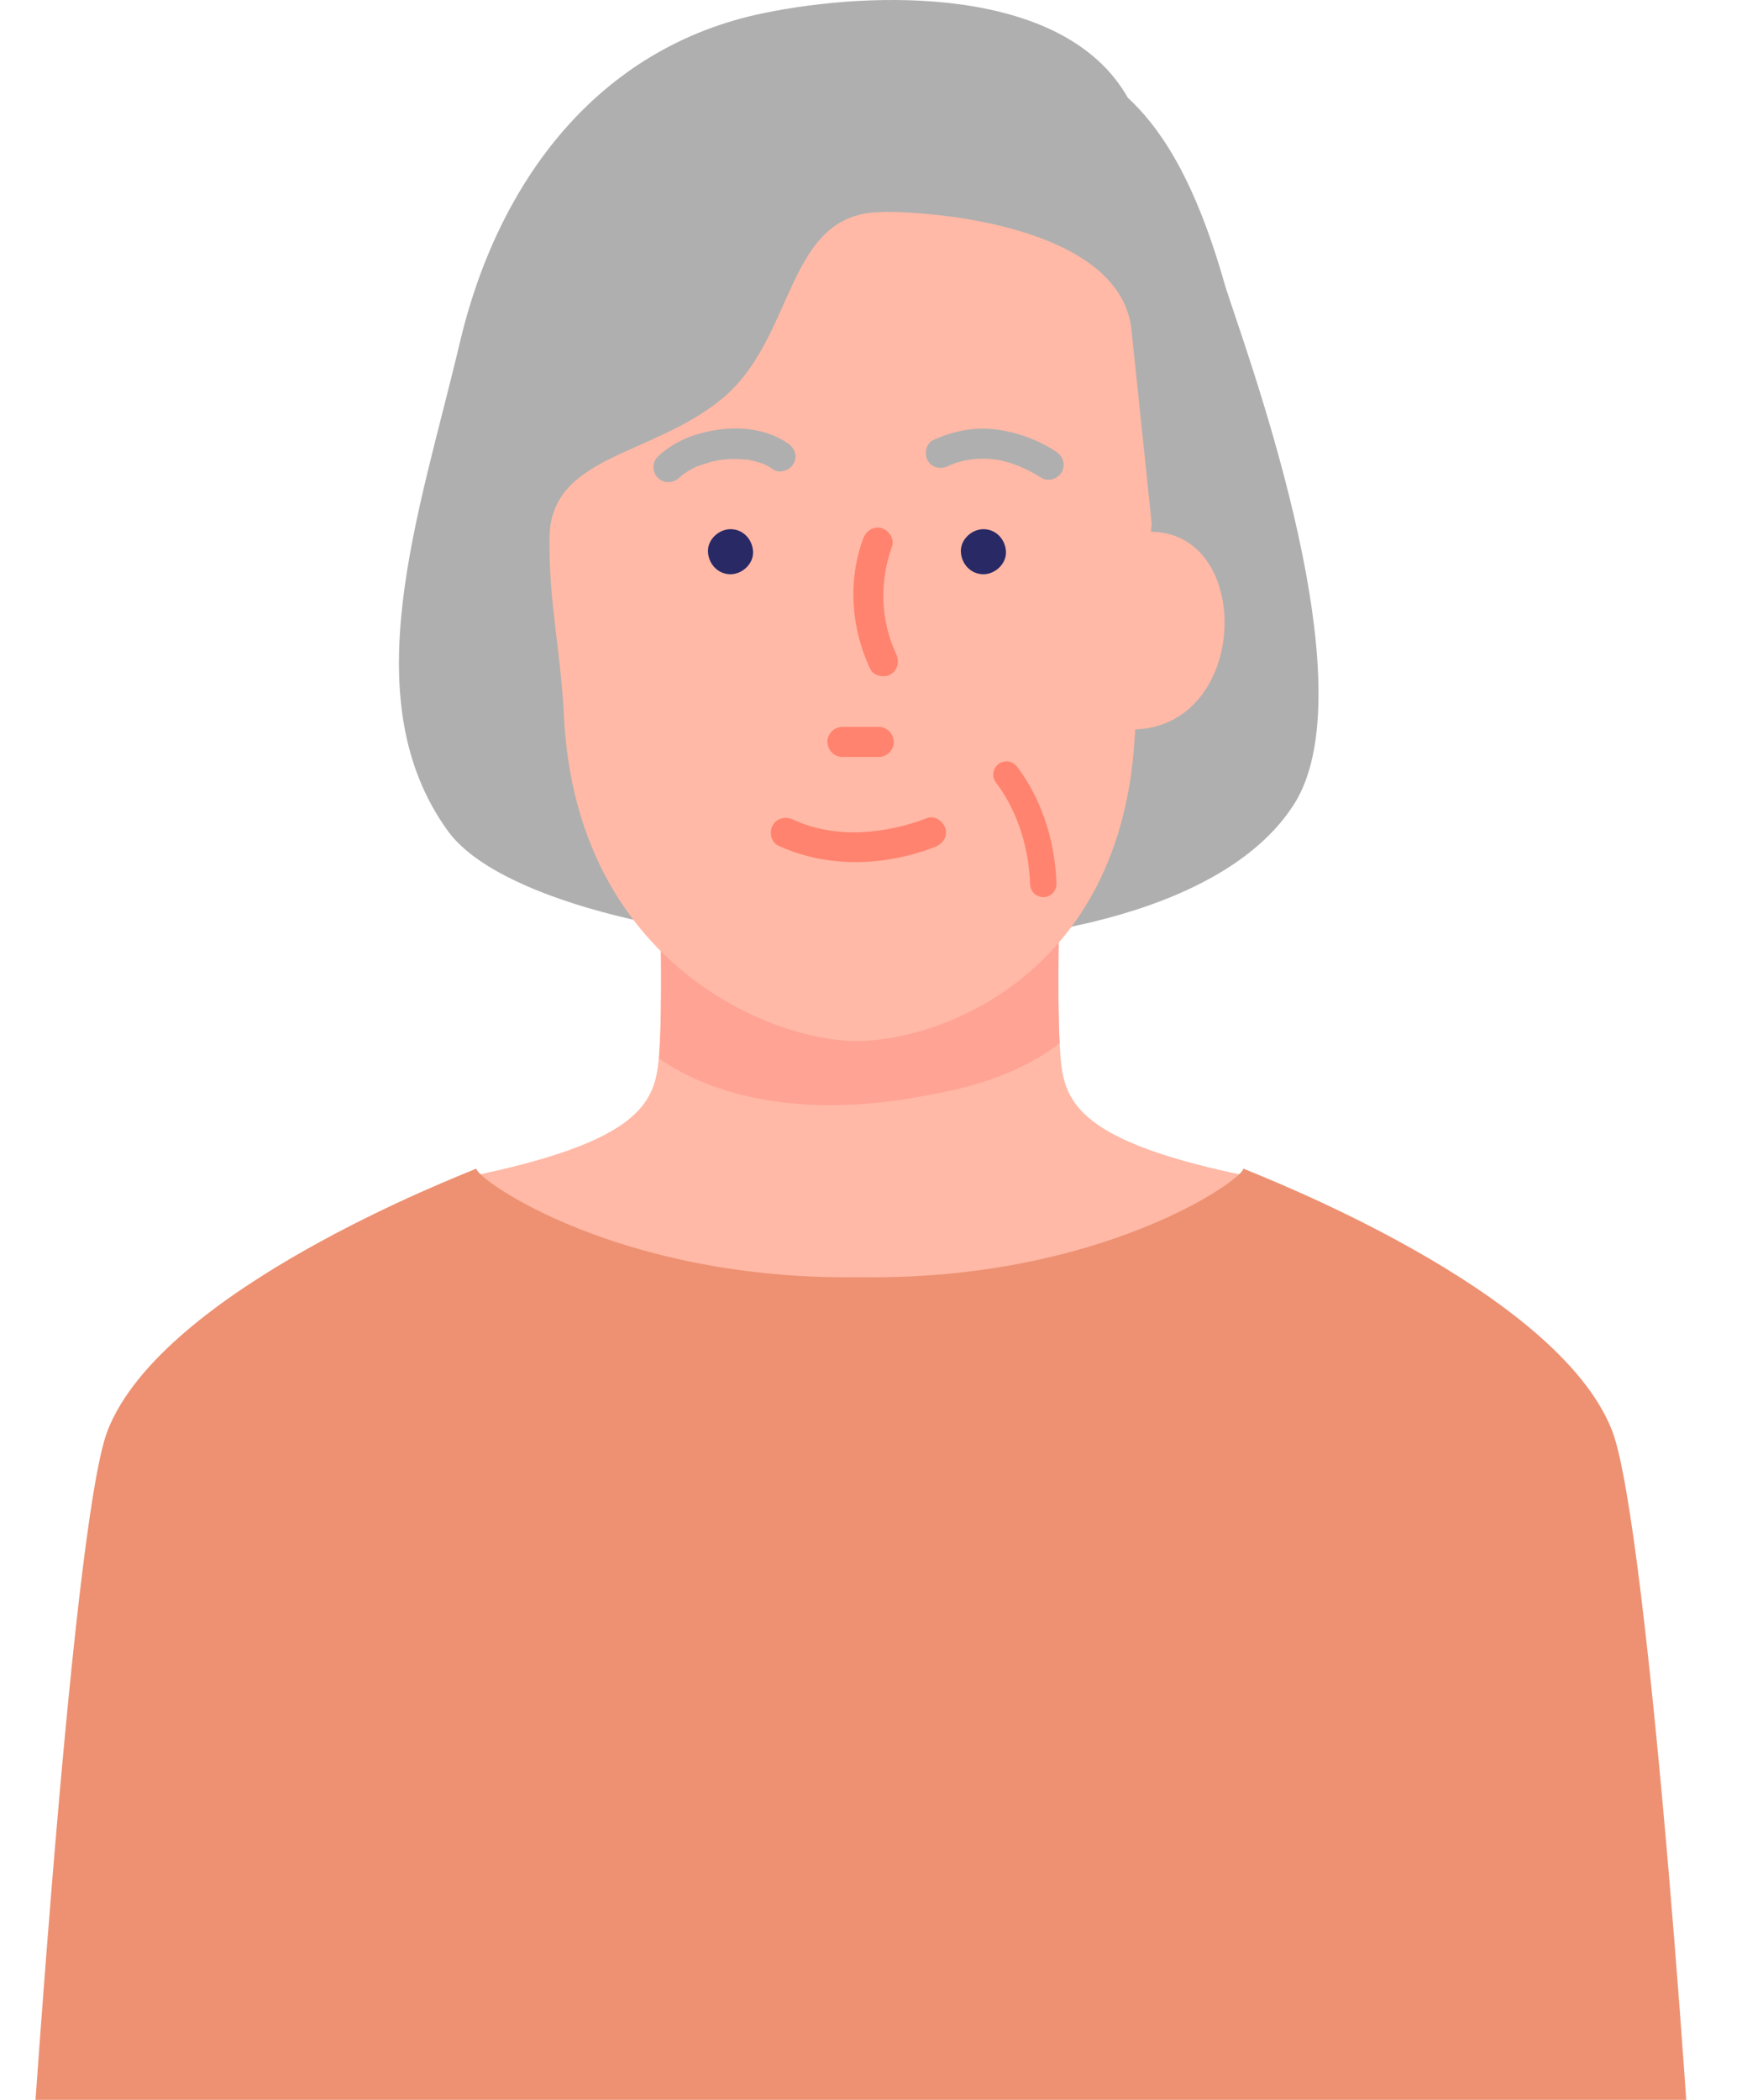 <svg width="78" height="94" viewBox="0 0 78 94" fill="none" xmlns="http://www.w3.org/2000/svg">
<g clip-path="url(#clip0_1685_1761)">
<path d="M47.526 47.721C47.294 45.853 47.433 40.492 47.433 40.492H29.553C29.553 40.492 29.704 45.853 29.46 47.721C29.228 49.589 28.16 51.19 21.152 52.64C21.547 52.559 25.144 56.377 25.55 56.76L31.259 62.097C33.73 64.406 36.317 66.715 38.789 69.035C41.26 66.726 43.848 64.417 46.319 62.097L52.028 56.76C52.434 56.377 55.439 52.559 55.834 52.64C48.825 51.202 47.769 49.589 47.526 47.721Z" fill="#FFB9A6"/>
<path d="M29.504 47.384C32.869 49.693 37.487 49.821 41.42 49.044C43.601 48.684 45.771 47.999 47.442 46.7C47.326 44.391 47.442 40.492 47.442 40.492H29.562C29.562 40.492 29.69 45.284 29.504 47.384Z" fill="#FFA395"/>
<path d="M76 102.948C75.988 99.239 73.838 68.243 72.179 64.031C69.707 57.719 56.415 52.637 55.672 52.312C55.649 52.811 49.267 57.337 38.5 57.174C27.733 57.337 21.351 52.811 21.328 52.312C20.585 52.637 7.292 57.719 4.821 64.031C3.162 68.255 1.128 100.627 1 102.948H75.988H76Z" fill="#ED9172"/>
<path d="M50.496 4.37C47.63 -0.689 39.009 -0.411 34.194 0.587C26.733 2.119 22.278 8.164 20.584 15.357C18.785 22.992 15.769 31.265 20.05 37.194C24.332 43.123 52.051 45.328 57.957 35.976C61.449 30.441 55.416 14.743 54.824 12.677C53.385 7.618 51.738 5.53 50.496 4.37Z" fill="#AFAFAF"/>
<path d="M39.454 9.496C35.149 9.531 35.66 15.101 32.33 17.851C29.174 20.45 24.637 20.357 24.602 24.093C24.579 27.063 25.101 29.036 25.252 32.076C25.809 43.191 34.674 46.684 38.503 46.602C42.332 46.521 50.163 43.493 50.802 33.108C51.022 29.453 51.568 23.443 51.568 23.443C51.568 23.443 50.686 14.938 50.663 14.764C50.21 10.425 42.738 9.462 39.454 9.485V9.496Z" fill="#FFB9A6"/>
<path d="M50.775 23.874L50.578 32.657C56.217 32.75 56.217 22.888 50.775 23.874Z" fill="#FFB9A6"/>
<path d="M39.938 24.466C40.066 24.13 39.799 23.735 39.474 23.642C39.103 23.538 38.778 23.77 38.65 24.107C37.954 26.009 38.105 28.121 38.964 29.943C39.114 30.268 39.59 30.36 39.88 30.186C40.217 29.989 40.275 29.595 40.124 29.27C39.416 27.762 39.381 26.021 39.938 24.466Z" fill="#FF836F"/>
<path d="M39.345 32.539H37.721C37.547 32.539 37.373 32.609 37.245 32.736C37.129 32.852 37.036 33.038 37.048 33.212C37.059 33.572 37.338 33.885 37.721 33.885H39.345C39.519 33.885 39.693 33.815 39.821 33.688C39.937 33.572 40.03 33.386 40.018 33.212C40.007 32.852 39.728 32.539 39.345 32.539Z" fill="#FF836F"/>
<path d="M41.508 36.623C39.64 37.342 37.378 37.562 35.521 36.692C35.196 36.541 34.802 36.599 34.605 36.936C34.431 37.226 34.512 37.702 34.848 37.853C37.041 38.874 39.64 38.781 41.868 37.911C42.205 37.783 42.437 37.458 42.332 37.087C42.239 36.762 41.845 36.483 41.508 36.623Z" fill="#FF836F"/>
<path d="M32.709 23.688C32.187 23.688 31.677 24.152 31.7 24.697C31.723 25.242 32.141 25.706 32.709 25.706C33.232 25.706 33.742 25.242 33.719 24.697C33.696 24.152 33.278 23.688 32.709 23.688Z" fill="#292966"/>
<path d="M44.034 23.688C43.511 23.688 43.001 24.152 43.024 24.697C43.047 25.242 43.465 25.706 44.034 25.706C44.556 25.706 45.066 25.242 45.043 24.697C45.02 24.152 44.602 23.688 44.034 23.688Z" fill="#292966"/>
<path d="M45.066 34.672C45.948 35.832 46.645 37.526 46.714 39.568" stroke="#FF836F" stroke-width="1.181" stroke-linecap="round" stroke-linejoin="round"/>
<path d="M35.259 19.836C34.435 19.267 33.344 19.105 32.37 19.209C31.302 19.325 30.247 19.685 29.457 20.439C29.191 20.683 29.202 21.135 29.457 21.391C29.724 21.658 30.142 21.634 30.409 21.391C30.444 21.356 30.49 21.321 30.525 21.286C30.537 21.275 30.56 21.252 30.583 21.24C30.583 21.24 30.571 21.24 30.56 21.252C30.606 21.217 30.595 21.228 30.583 21.24C30.664 21.182 30.745 21.124 30.827 21.077C30.908 21.031 30.989 20.985 31.082 20.938C31.128 20.915 31.175 20.892 31.233 20.869C31.244 20.869 31.256 20.857 31.268 20.857C31.268 20.857 31.268 20.857 31.291 20.857C31.488 20.776 31.697 20.718 31.894 20.66C31.999 20.637 32.115 20.613 32.231 20.59C32.231 20.59 32.312 20.578 32.347 20.578C32.324 20.578 32.335 20.578 32.347 20.578C32.37 20.578 32.37 20.578 32.347 20.578C32.382 20.578 32.463 20.567 32.463 20.567C32.672 20.544 32.892 20.544 33.101 20.555C33.205 20.555 33.321 20.567 33.426 20.578C33.426 20.578 33.437 20.578 33.449 20.578C33.333 20.555 33.495 20.578 33.449 20.578C33.449 20.578 33.461 20.578 33.472 20.578C33.519 20.578 33.553 20.59 33.6 20.602C33.797 20.637 33.983 20.695 34.168 20.764C34.168 20.764 34.168 20.764 34.203 20.764C34.203 20.764 34.18 20.764 34.168 20.764C34.18 20.764 34.308 20.822 34.342 20.845C34.435 20.892 34.528 20.95 34.609 21.008C34.911 21.217 35.352 21.066 35.526 20.764C35.723 20.428 35.584 20.056 35.282 19.848L35.259 19.836Z" fill="#AFAFAF"/>
<path d="M47.305 20.225C46.458 19.679 45.518 19.331 44.509 19.215C43.569 19.111 42.641 19.308 41.782 19.703C41.457 19.853 41.376 20.329 41.538 20.619C41.736 20.956 42.13 21.014 42.455 20.863C43.081 20.573 43.766 20.48 44.509 20.561C45.205 20.642 45.982 20.979 46.62 21.385C46.922 21.582 47.363 21.443 47.537 21.141C47.723 20.816 47.607 20.422 47.293 20.225H47.305Z" fill="#AFAFAF"/>
</g>
<defs>
<clipPath id="clip0_1685_1761">
<rect width="78" height="94" fill="white"/>
</clipPath>
</defs>
</svg>
